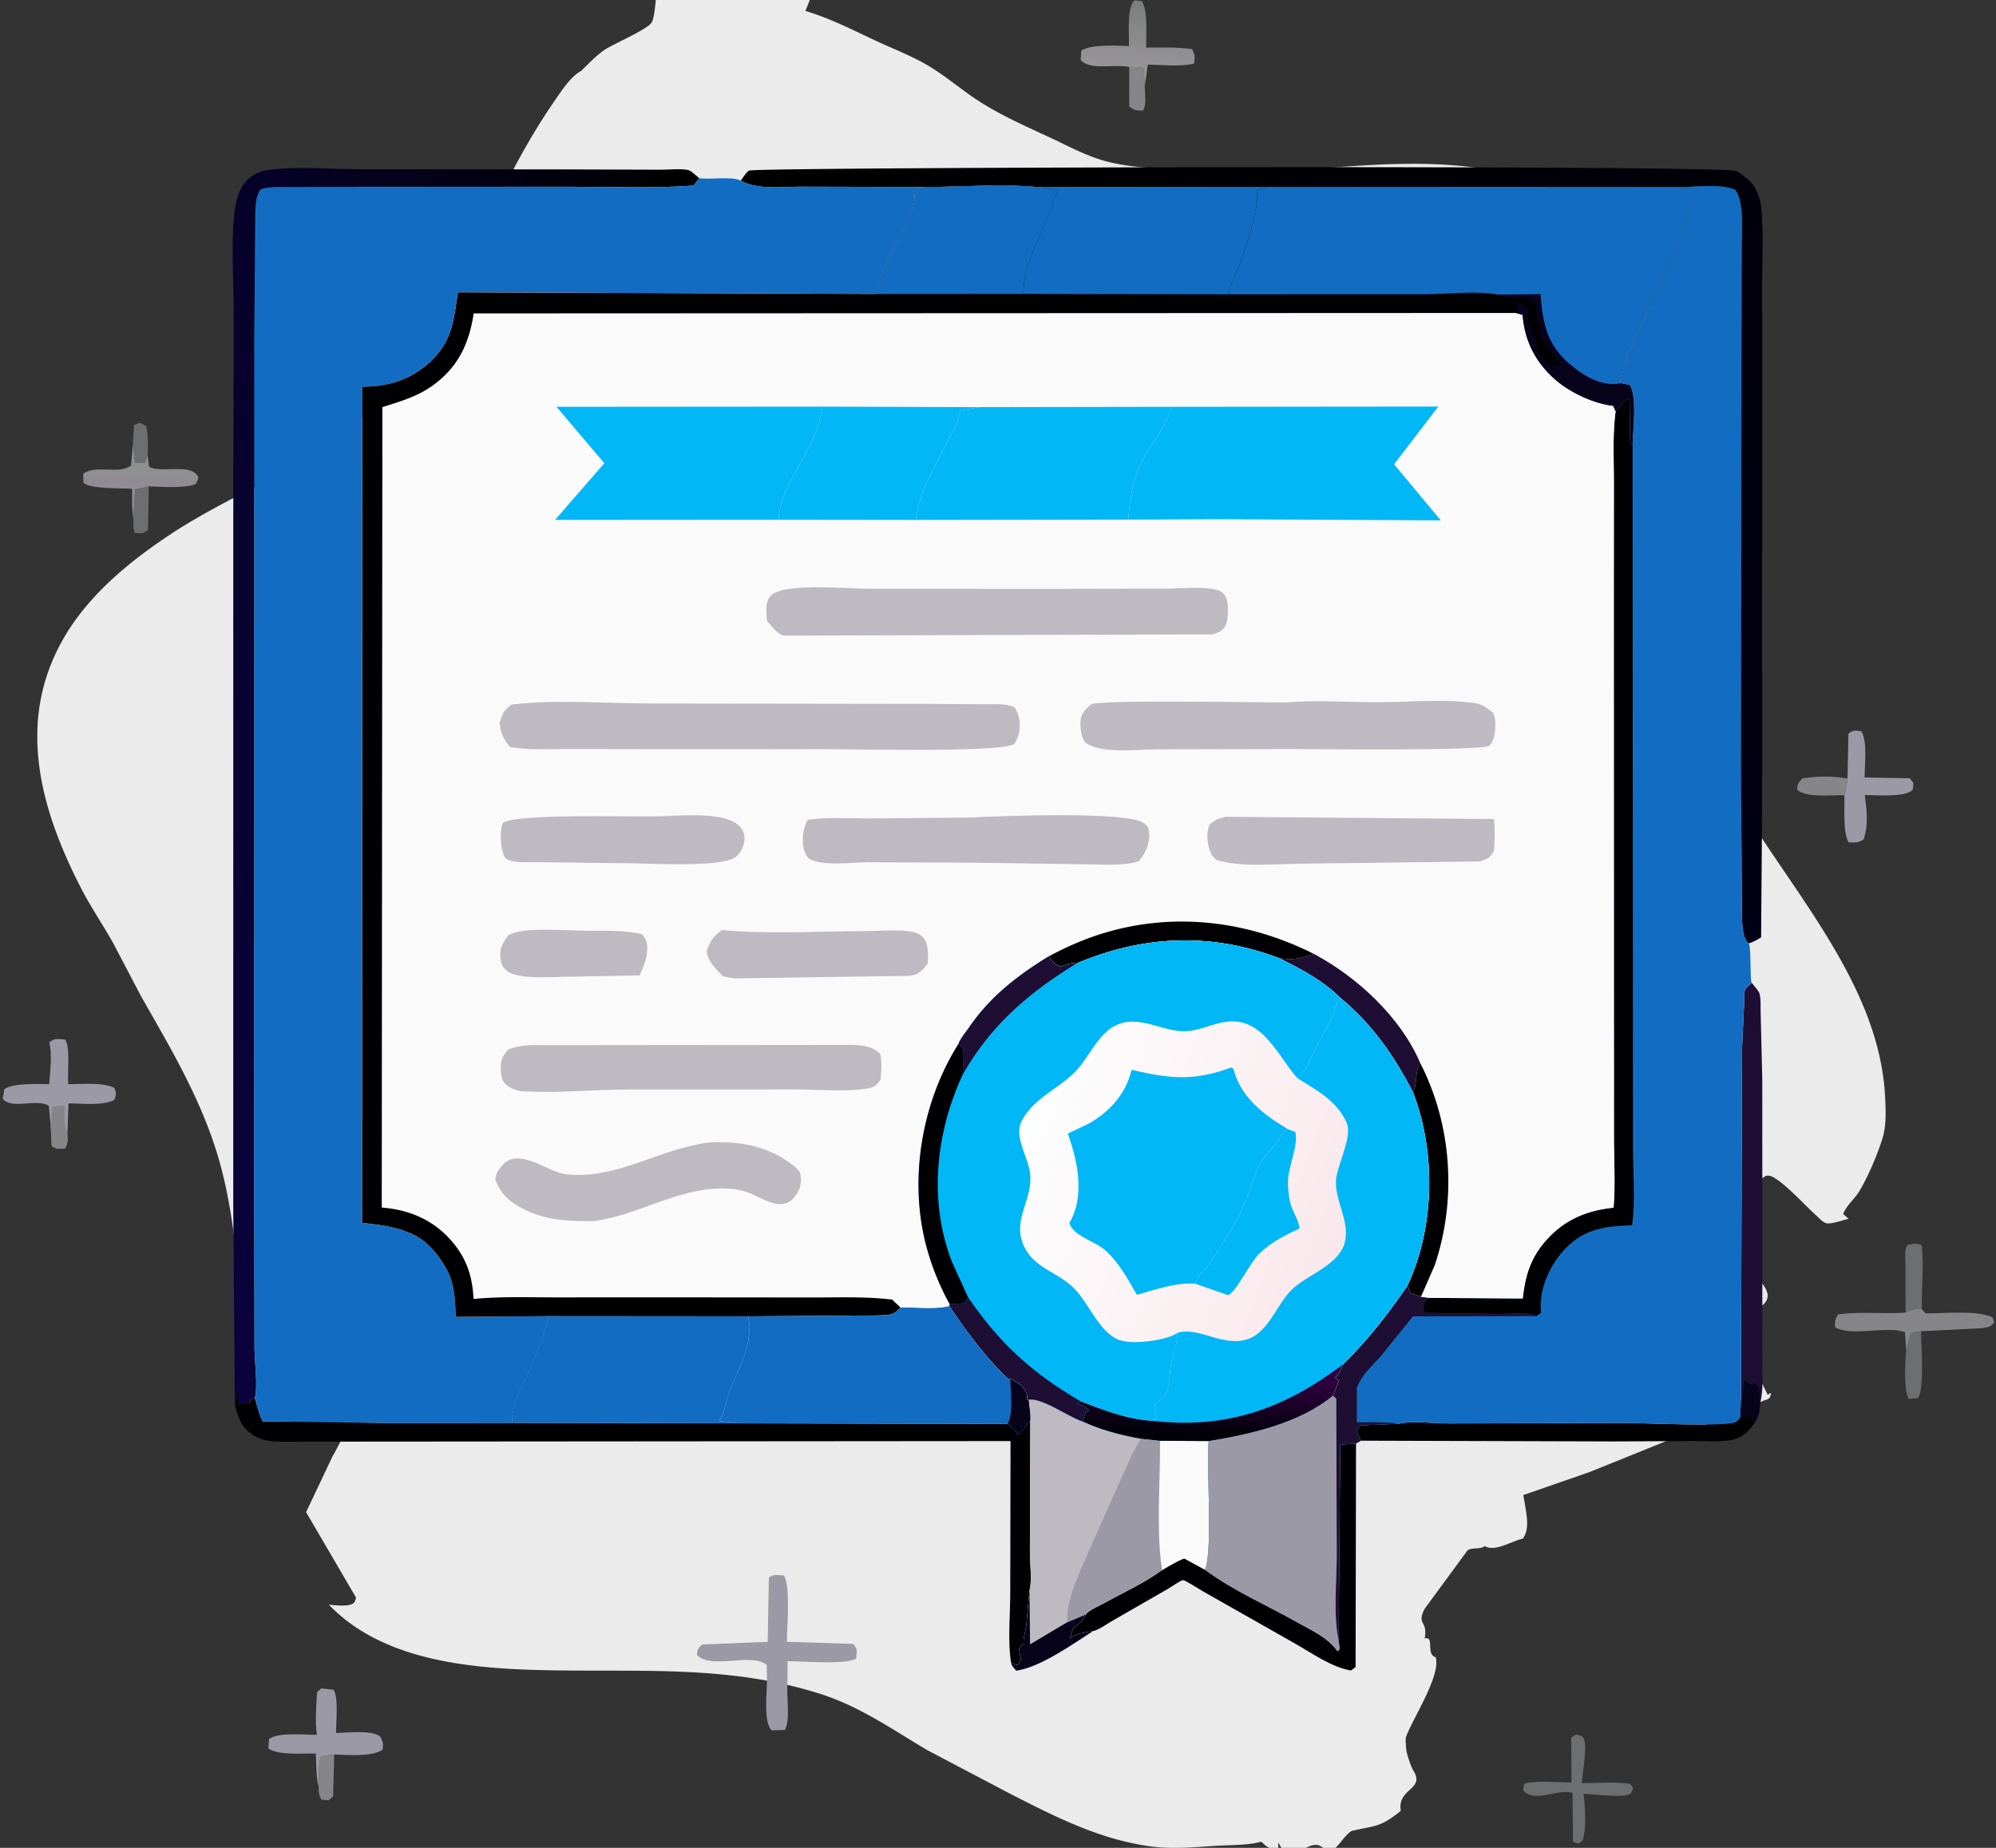 <svg xmlns="http://www.w3.org/2000/svg" width="162" height="150" fill="none"><rect width="100%" height="100%" fill="#333333" stroke="none"/><g clip-path="url(#a)"><path fill="#ECEBEC" d="M20.318 116.346c-.314-1.343-.172-2.644-.306-4.005-.595-6.031-.564-12.361-2.245-18.212-1.37-4.763-3.865-8.955-6.294-13.213L9.182 76.55c-.843-1.504-1.82-2.93-2.61-4.465-3.419-6.645-5.326-13.831-1.204-20.617 2.029-3.34 5.255-5.971 8.454-8.086 3.313-2.19 6.935-3.788 10.342-5.787 2.467-1.448 4.658-3.147 6.844-4.99.653-.551 1.818-1.392 2.23-2.137.163-.297.2-1.016.251-1.37 1.062.148 2.087.339 3.15.116.145-.216.255-.279.204-.547-.199-1.039-.971-1.926-1.407-2.875 2.01-2 3.186-5.65 4.362-8.226 1.484-3.25 3.222-6.5 5.251-9.436.538-.78 1.276-1.93 2.116-2.368.598-.586 1.208-1.238 1.897-1.712.66-.454 3.586-1.699 3.851-2.257.521-1.096.31-6.693 1.364-6.626 1.11.07 3.53 2.733 4.373 3.52.157.147.644.709.818.766.121.04.735-.123.887-.15 1.268-.225 4.403-1.562 5.504-1.11.28.576.126 1.07-.078 1.668L65.374.886c2.078.636 3.839 1.549 5.807 2.466 1.392.65 2.862 1.205 4.182 1.995 1.412.845 2.665 1.936 4.042 2.833 1.849 1.203 3.904 2.093 5.893 3.022 1.51.706 2.95 1.502 4.573 1.918 1.97.506 4.105.548 6.123.7 1.316.1 2.686.343 4.005.31 9.047-.234 19.698-2.698 27.899 2.165 1.808 1.072 3.254 2.234 4.253 4.144 1 1.91 1.732 4.155 2.148 6.276.786 3.99.86 8.215 1.107 12.271.248 4.093.89 8.631.09 12.664.921.508 1.806.998 2.627 1.665-.519.442-1.032.924-1.607 1.289.475.99.699 2.077 1.085 3.11a46.418 46.418 0 0 0 2.935 6.348c4.384 7.793 11.976 15.548 12.461 24.944.063 1.216.123 2.421-.268 3.59-.444 1.322-1.116 2.934-1.835 4.119-.394.65-1.026 1.115-1.299 1.839l.443.375-.011.01c-.436.1-1.383.442-1.786.36-.296-.062-.663-.487-.895-.693-.76-.67-2.895-3.02-3.744-3.164-.298-.05-.377.075-.613.24-.789 1.524-.547 4.182-.592 5.889-1.924 1.333 2.467 2.976.592 4.429l-1.489 2c-.735.613 1.712 2.472.897 3l1.205 2.5c-1.147.706.626-1.202 0 0-4.602 2-14.41 5.915-14.602 6l-5.365 1.861.165.94c.136.881.321 1.868-.206 2.605-.874.166-2.264 1.112-3.094.594-.379.344-1.286.022-1.5.5l-3.37 4.59c-.683 1.347.274.929 0 2.41.844-.208.047 1.281.897 1.533.423 1.483-1.826 4.901-2.393 6.409-.096.255-.009.808 0 1.058.012.312.384 1.427.576 1.729.996 1.564-1.334 1.424-1.018 3.271-1.646 1.307-1.915 1.169-3.903 1.604-.344.075-.904.859-1.143 1.132-1.279 1.464-.935-.655-2.646.264h-2c-.733-1.307.5 1-1.279-.184l-.358-.315c-1.119.307-2.518.259-3.684.334-1.776.113-3.547.287-5.32.044-4.142-.567-7.759-2.424-11.436-4.304l-6.645-3.498c-2.907-1.713-5.45-3.537-8.71-4.578-7.112-2.271-14.084-1.8-21.39-1.905-6.219-.09-13.878-.526-18.484-5.331.508.038 1.44.164 1.895-.062.237-.118.229-.268.31-.51l-4.056-6.941 2.064-4.361c.336-.669.881-1.501 1.04-2.23.104-.472-.038-.638-.296-1.008-.626-.317-1.208-.132-1.863-.01-1.836.34-3.62.958-5.47 1.205Z"/><path fill="#6C6E70" d="m10.785 36.095.101-1.607.474-.167.509.265c.175.79.143 1.54.114 2.34l-.228.663-.79-.025-.18-1.47Z"/><path fill="#86868A" d="M91.656 5.443c.41-.008.772-.009 1.175.095l.068 1.405c.02.57.19 1.57-.144 2.04-.54-.016-.663.001-1.109-.337l.01-3.203ZM25.858 145.047c.093-.818-.084-1.698.195-2.485l1.075-.144-.09 3.405-.367.316-.588-.048c-.2-.372-.232-.628-.225-1.044Z"/><path fill="#6C6E70" d="m10.829 42.062.132-2.328 1.115-.256-.063 3.56c-.428.318-.569.253-1.084.222-.115-.42-.119-.77-.1-1.198Z"/><path fill="#86868A" d="M149.694 64.553c-1.076-.023-3.053.224-3.835-.444.031-.514.081-.533.435-.921 1.299-.211 2.356-.193 3.655.007-.059.458-.095.921-.255 1.358Z"/><path fill="#6C6E70" d="M154.719 109.687c.17-.507.148-1.042.415-1.518l.789-.107c-.002 1.024.276 4.751-.245 5.419l-.739.088c-.438-.552-.31-3.025-.237-3.817l.017-.065Zm-.058-3.135-.006-3.724c-.007-.559-.101-1.249.134-1.761.495-.095.706-.186 1.185.011.183 1.604-.029 3.536.008 5.187-.585 0-.79.001-1.321.287Z"/><path fill="url(#b)" d="M10.829 42.062c-.155-.76-.097-1.605-.107-2.382-.876-.066-3.34.036-3.947-.483l-.024-.726c.987-.797 2.881.08 3.881-.68l.153-1.696.18 1.469.79.025.228-.662.11.953c1.047.596 3.491-.371 4.014.883-.057.143-.138.485-.275.543-.835.355-2.818.204-3.756.172l-1.115.256-.132 2.328Z"/><path fill="#6C6E70" d="m127.628 145.536-.153-.038c-1.15-.256-2.91.88-3.856-.161l.092-.545c1.11-.296 2.67-.1 3.834-.091l-.019-3.66.395-.239c.237.071.504.078.617.305.308.624-.1 2.86-.16 3.641 1.273-.007 2.686-.132 3.939.06l.219.335c-.072.227-.061.394-.289.505-.648.317-2.93-.027-3.73-.032.149.996.211 2.436.029 3.42-.071.38-.109.4-.428.621l-.451-.143-.039-3.978Z"/><path fill="#86868A" d="M154.661 106.552c.531-.286.736-.287 1.321-.287l.289.348c1.492.019 4.141-.289 5.456.326l.124.412c-.326.421-.579.402-1.104.47l-4.824.241-.789.107c-.267.476-.245 1.011-.415 1.518l-.108-1.559c-1.628-.524-4.224.403-5.674-.388-.013-.49-.004-.605.222-1.037 1.783-.268 3.692-.02 5.502-.151Z"/><path fill="#9C99A6" d="m149.949 63.195.074-3.642c.404-.328.541-.24 1.042-.194.524.805.266 2.749.271 3.755l3.651.064.306.358c-.013.158.007.541-.113.634-.747.576-2.9.363-3.832.362.161 1.274.306 2.356-.084 3.601-.481.3-.666.26-1.216.248-.5-.772-.308-2.865-.354-3.827.16-.438.196-.9.255-1.359Z"/><path fill="url(#c)" d="M91.656 5.443c-1.069-.28-3.223.323-3.945-.585l.053-.754c.792-.525 2.86-.409 3.862-.366.03-.982-.19-3.026.437-3.717l.61.076c.51.724.336 2.83.348 3.765 1.243-.002 2.5-.048 3.733.121.25.502.224.646.161 1.18-1.118.275-2.594.097-3.756.085l-.24 1.693-.02.002-.068-1.405c-.403-.104-.764-.103-1.175-.095Z"/><path fill="#9C99A6" d="M25.722 140.824c-.173-1.113-.038-2.328.007-3.453l.35-.314.987.111c.437.656.188 2.628.216 3.507.888-.015 2.925-.262 3.586.29.212.459.274.558.176 1.074-.848.581-2.91.427-3.916.379l-1.075.144c-.279.788-.102 1.667-.195 2.485-.211-.828-.184-1.844-.222-2.702-1.112-.034-2.965.169-3.858-.408l.053-.758c.756-.599 2.863-.342 3.89-.355ZM4.113 91.394l-.15-1.627c-.979-.63-3.069.336-3.743-.583l.138-.777c.75-.508 2.675-.406 3.638-.401.07-1.1.257-2.306.002-3.388.471-.385.688-.266 1.285-.233.446.646.176 2.704.252 3.621 1.08.011 2.798-.171 3.75.304.162.47.162.5-.002.971-.913.497-2.668.288-3.723.285l-.09 2.456c.026.506.055.721-.175 1.19-.503.04-.67.117-1.093-.183l-.09-1.635Z"/><path fill="#86868A" d="m4.113 91.394.133-1.552c.335-.052.661-.124 1-.061.018.692-.07 1.606.224 2.24.026.507.055.722-.175 1.191-.503.04-.669.117-1.093-.183l-.09-1.635Z"/><path fill="#9C99A6" d="m62.251 136.398-.024-1.262c-1.364-1.006-4.392.413-5.665-.777.063-.506.056-.525.434-.869l5.312-.216.095-5.23c.438-.278.7-.185 1.212-.158.564.788.255 4.271.256 5.388l5.374.172c.398.442.28.619.25 1.193-.89.52-4.388.207-5.57.209l-.013 1.727c-.103 1.081.258 2.9-.199 3.851l-1.086.032c-.682-.677-.374-3.032-.376-4.06Z"/><path fill="#010003" d="m141.244 115.082.704-.275c.274.196.358.378.492.68-.55.74-1.054 1.27-2.011 1.423-.953.153-2.068.059-3.038.064l-6.29.036-20.641-.061-.331-.757.249-.486 3.123-.126c1.123-.265 2.981-.023 4.169-.029l14.265-.045c1.498.012 8.143.324 8.926-.067.116-.059.281-.263.383-.357Z"/><path fill="#1F0E33" d="M142.173 79.778c.161.22.547.619.626.857.139.42.078 1.237.102 1.695l.129 5.301.006 15.431-.008 6.772c-.004 1.167.108 2.489-.079 3.633l-.092.468c-.049.598-.103 1.028-.417 1.552-.134-.302-.218-.484-.492-.68l-.704.275.053-1.299.091-28.672.179-3.831c.013-.201-.015-.8.068-.937.108-.178.388-.407.538-.565Z"/><path fill="#06031B" d="M141.297 113.783c.155-.601.266-1.148.281-1.769l.474.389.389-.158c.471.404.367 1.087.416 1.69-.049.598-.103 1.028-.417 1.552-.134-.302-.218-.484-.492-.679l-.704.274.053-1.299Z"/><path fill="#010003" d="m108.642 133.177.131-15.91 1.286-.097-.036 18.16-.377.272c-1.577-.26-3.192-1.427-4.571-2.205l-7.466-4.235c-.262-.148-1.432-.904-1.596-.894-.18.012-.963.559-1.174.681l-4.479 2.575c-.433.241-1.186.792-1.656.884-.595.102-1.252.159-1.759.508l-.117.084.277-.863c.45-.275.694-.504.959-.962l.074-.129c.218-.337 1.103-.707 1.485-.919 1.569-.874 3.244-1.622 4.693-2.681.584-.34 1.164-.701 1.797-.947l1.679.914c2.203 1.667 5.111 2.927 7.536 4.303 1.234.699 2.375 1.163 3.232 2.324l.175-.183-.093-.68Zm-89.581-19.165.195-1.026.11.037-.005.934c.28-.081.497-.068.787-.045l.114.01.092-.344.33-.084c.188.619.34 1.303.63 1.882l10.052.133 10.203-.01 18.395.041 21.807.052.11.074c.335.23.519.394.7.77.463-.233.656-.732 1.04-1.089l-.033 10.68c-.006.829.192 2.313-.032 3.078l-.262 2.873c-.054.505-.246.875-.22 1.411l-.377.484.18.876-.296.409-.516-.151c-.287-1.763-.072-3.865-.072-5.66l.023-12.366-59.185.047c-.775-.012-1.52-.068-2.198-.477-1.015-.612-1.307-1.45-1.572-2.539Z"/><path fill="#126DC2" d="m44.54 106.839 16.203.013c.373 2.469-.766 4.03-1.574 6.226-.254.689-.384 1.682-.79 2.274l1.585.188-18.395-.041c-.132-1.332.83-3.026 1.363-4.255.63-1.452 1.21-2.874 1.609-4.405Z"/><path fill="#126DC2" d="M73.086 106.135c1.228-.039 2.81.176 3.97-.124 1.45 2.141 2.847 4.04 4.71 5.873l.229.038c.559.244 1.098.557 1.317 1.161a1.3 1.3 0 0 1 .071.517l.11.037c.056.542.181 1.17.128 1.71-.384.357-.577.856-1.04 1.089-.181-.376-.365-.54-.7-.77l-.11-.074-21.807-.052-1.585-.188c.406-.592.536-1.585.79-2.274.808-2.196 1.947-3.757 1.574-6.226l10.474-.074c.916-.055 1.25.046 1.869-.643Z"/><path fill="#06031B" d="M81.995 111.922c.559.244 1.098.557 1.317 1.161a1.3 1.3 0 0 1 .071.517l.11.037c.056.543.181 1.171.128 1.71-.384.357-.577.856-1.04 1.089-.181-.376-.365-.54-.7-.77l-.11-.074c.497-.802.239-2.707.224-3.67Z"/><path fill="#BDBAC2" d="M83.492 113.637c1.007-.232 3.236 1.389 4.367 1.75 1.537.704 3.059 1.096 4.72 1.4l1.568.167 3.956.023c-.193 2.04.347 9.203-.311 10.436l-1.679-.914c-.633.246-1.213.607-1.797.947-1.449 1.059-3.124 1.807-4.693 2.681-.382.212-1.267.582-1.486.919l-.073.129c-.265.458-.508.687-.96.962l-.276.863.117-.084c.507-.349 1.164-.406 1.76-.508-1.661 1.062-4.27 2.933-6.223 3.208-.158-.185-.36-.37-.417-.609l.516.151.296-.409-.18-.876.377-.484c-.026-.536.166-.906.22-1.411l.262-2.873c.224-.765.026-2.249.032-3.078l.033-10.68c.053-.539-.072-1.167-.129-1.71Z"/><path fill="#06031B" d="m82.065 135.007.516.151.296-.409-.18-.876.377-.484c-.026-.536.166-.906.22-1.411l.262-2.873.046 4.377 3.024-1.801 1.511-.635-.073.129c-.265.458-.508.687-.96.962l-.276.863.117-.085c.507-.348 1.164-.405 1.76-.507-1.661 1.062-4.27 2.933-6.223 3.207-.158-.184-.36-.369-.417-.608Z"/><path fill="#9C99A6" d="m92.58 116.787 1.567.167 3.956.024c-.193 2.039.347 9.202-.311 10.435l-1.679-.914c-.633.246-1.213.607-1.797.947-1.449 1.059-3.124 1.807-4.693 2.681-.382.212-1.267.582-1.486.919l-1.511.635c-.077-1.483.508-2.833 1.055-4.196l2.758-6.241c.708-1.494 1.301-3.028 2.14-4.457Z"/><path fill="#FAFAFA" d="m94.147 116.954 3.956.023c-.193 2.04.347 9.203-.311 10.436l-1.679-.914c-.633.246-1.213.607-1.797.947-.502-3.314-.13-7.117-.169-10.492Z"/><path fill="url(#d)" d="m18.933 42.825.033-17.477c.002-2.604-.225-5.425.056-8.006.095-.875.27-1.753.82-2.47.486-.632 1.198-.987 1.989-1.085 2.405-.297 5.158-.05 7.6-.047l15.88.011 8.288.026c.588.01 1.78-.125 2.31.046.221.07.635.484.839.639l-.442.596c-3.223.242-6.56.1-9.795.102l-17.156-.001-5.528.026c-.834.014-1.881-.078-2.672.186-.375.508-.4 1.194-.43 1.8l-.085 10.381.008 17.15-.011 51.71.02 13.041c.005 1.12.285 3.006.028 4.041l-.331.084-.092.344-.114-.01c-.29-.023-.507-.036-.787.045l.004-.934-.109-.037-.195 1.026-.13-15.972.002-55.215Z"/><path fill="url(#e)" d="M60.121 14.657c.136-.174.531-.794.717-.818 2.145-.278 78.764-.444 80.04.035.276.103.67.44.916.627.359.272.541.566.746.953.315.593.402 1.23.45 1.892.138 1.893.028 3.874.03 5.776l.003 10.906-.004 31.246-.084 10.814a4.38 4.38 0 0 1-.981.49c-.114-.082-.11-.069-.21-.2-.437-.577-.349-2.294-.376-3.034l-.068-11.206.037-32.067.027-9.963c-.003-1.252.228-3.706-.539-4.712-1.193-.503-3.292-.216-4.61-.198l-33.219-.02-18.543.03c-3.006-.314-6.356-.026-9.399-.032l-9.914-.025c-1.518-.006-3.723.281-5.019-.494Z"/><path fill="#126DC2" d="M136.215 15.198c1.318-.018 3.417-.305 4.61.198.767 1.006.536 3.46.539 4.712l-.027 9.963-.037 32.067.068 11.207c.027.739-.061 2.456.376 3.032.1.132.096.12.21.2.188.592.072 3.064.219 3.201-.15.158-.43.386-.538.565-.083.137-.055.736-.068.937l-.179 3.831-.091 28.672-.053 1.299c-.102.094-.267.298-.383.357-.783.391-7.428.079-8.926.067l-14.265.045c-1.188.006-3.046-.236-4.169.029l-3.123.126-.249.486.331.757-.401.221-1.286.097-.131 15.91.093.68-.175.183c-.857-1.161-1.998-1.625-3.232-2.324-2.425-1.376-5.333-2.636-7.536-4.303.658-1.233.118-8.396.31-10.436 3.347-.544 7.41-1.461 10.064-3.675l.48-1.174-.284-.306c.306-.254.473-.716.648-1.065l-.005-.017c2.038-1.997 3.625-4.056 5.237-6.4l.245.63.843.293.671.093 7.589.05c.182-1.684.575-3.129 1.683-4.471 1.504-1.82 3.352-2.662 5.688-2.9.155-1.821.035-3.74.033-5.571l-.005-10.485-.006-33.348.005-9.494c.003-1.9-.114-3.877.143-5.762.294-.373.592-.699.938-1.026l.2.1.051 3.532.183.105c.007-1.2.363-3.881-.236-4.822l-.777-.162c.04-1.459.962-3.02 1.536-4.358 1.552-3.608 3.739-7.547 4.64-11.336l-1.451-.21Z"/><path fill="#1F0E33" d="m109.01 110.757-.005-.017c2.038-1.997 3.625-4.056 5.237-6.4l.245.63.843.293.671.093c-.448.36-.43.36-.504.926l.175.293 6.192.083c.732-.002 2.226-.186 2.829.173l-10.016.026-2.571 3.188c-.703.803-1.481 1.443-1.9 2.426l-.081.156-.001 2.824c1.082.026 2.319-.056 3.377.129l-3.123.126-.249.486.331.757-.401.221-1.286.097-.131 15.91c-.439-2.096-.154-4.719-.149-6.881l-.045-12.779-.282-.215.48-1.174-.284-.307c.306-.253.473-.715.648-1.064Z"/><path fill="#010003" d="M131.131 33.375c.294-.373.592-.699.938-1.026l.2.1.051 3.532.183.105.025 44.335.007 12.766c0 2.006.209 4.3-.07 6.274-2.123.061-3.85.27-5.397 1.871-1.213 1.256-2.089 3.115-2.019 4.858l.022.378-.378.263c-.603-.359-2.097-.175-2.829-.172l-6.192-.084-.175-.293c.074-.566.056-.566.504-.926l7.589.05c.182-1.684.575-3.129 1.683-4.471 1.504-1.82 3.352-2.662 5.688-2.9.155-1.821.035-3.74.033-5.571l-.005-10.485-.006-33.348.005-9.494c.003-1.9-.114-3.877.143-5.762Z"/><path fill="#9C99A6" d="m108.166 113.302.282.215.045 12.779c-.005 2.162-.29 4.785.149 6.881l.093.68-.175.183c-.857-1.161-1.998-1.625-3.232-2.324-2.425-1.376-5.333-2.636-7.536-4.303.658-1.233.118-8.396.31-10.435 3.347-.545 7.41-1.462 10.064-3.676Z"/><path fill="#126DC2" d="M56.748 14.462c.95.147 2.592-.18 3.373.196 1.296.775 3.501.487 5.02.493l9.913.025-.875.328.032.133c.213.938-.406 1.938-.808 2.773-.806 1.67-1.94 3.651-2.32 5.456l-33.919-.134c-.388 2.672-.56 4.447-2.895 6.17-1.546 1.142-2.97 1.45-4.861 1.503l-.021 67.862c1.324.149 2.567.282 3.803.795l.147.06c1.32.55 2.28 1.769 2.946 2.979l.04.077c.586 1.166.618 2.437.657 3.717l7.56-.056c-.398 1.531-.977 2.953-1.608 4.405-.534 1.229-1.495 2.923-1.363 4.255l-10.203.01-10.052-.133c-.29-.579-.442-1.263-.63-1.882.258-1.035-.022-2.921-.026-4.041l-.021-13.04.01-51.71-.007-17.15.084-10.382c.032-.605.056-1.292.43-1.8.792-.264 1.839-.172 2.673-.186l5.528-.026H46.51c3.235 0 6.572.141 9.795-.1l.442-.597Z"/><path fill="#126DC2" d="M31.366 115.509c.185-.89.159-1.808.384-2.693.583-2.297 1.993-3.939 2.952-6.018.29-.63.351-1.326.56-1.978.184-.569.694-1.208 1.02-1.719l.04.077c.587 1.166.619 2.437.658 3.717l7.56-.056c-.398 1.531-.977 2.953-1.608 4.405-.534 1.229-1.495 2.923-1.363 4.255l-10.203.01Z"/><path fill="#FAFAFA" d="M75.054 15.176c3.043.006 6.393-.281 9.399.032l18.543-.029 33.219.019 1.451.21c-.901 3.789-3.088 7.728-4.64 11.336-.574 1.337-1.496 2.9-1.536 4.358l.777.162c.599.94.243 3.622.236 4.822l-.183-.105-.051-3.533-.2-.099a9.298 9.298 0 0 0-.938 1.026c-.257 1.885-.14 3.861-.143 5.762l-.005 9.494.006 33.348.005 10.485c.002 1.83.122 3.75-.033 5.572-2.336.237-4.184 1.079-5.688 2.899-1.108 1.342-1.501 2.787-1.683 4.471l-7.589-.05-.671-.093-.843-.293-.245-.63c-1.612 2.344-3.199 4.403-5.237 6.4l.005.017c-.175.349-.342.811-.648 1.065l.284.306-.48 1.174c-2.654 2.214-6.717 3.131-10.064 3.675l-3.955-.023-1.568-.167c-1.661-.304-3.183-.696-4.72-1.4-1.131-.361-3.36-1.982-4.367-1.75l-.109-.037a1.321 1.321 0 0 0-.07-.517c-.22-.604-.76-.917-1.318-1.161l-.23-.038c-1.862-1.833-3.259-3.732-4.71-5.873-1.16.3-2.74.085-3.97.125-.618.688-.952.587-1.868.642l-10.474.074-16.202-.013-7.56.056c-.04-1.28-.072-2.551-.659-3.717l-.04-.077c-.664-1.21-1.624-2.429-2.945-2.979l-.147-.06c-1.236-.513-2.48-.646-3.803-.795l.02-67.862c1.891-.053 3.316-.36 4.862-1.503 2.334-1.724 2.507-3.498 2.895-6.17l33.92.134c.379-1.805 1.513-3.787 2.319-5.456.402-.835 1.021-1.835.808-2.773l-.032-.133.875-.328Z"/><path fill="#1F0E33" d="M106.63 77.43c3.547 1.888 7.057 5.154 8.643 8.869-.471.705-.196 1.573-.588 2.383-1.522-2.961-3.321-5.557-5.929-7.703-1.427-1.418-3.245-2.363-5.044-3.242 1.141.235 1.848.09 2.918-.307Z"/><path fill="#010003" d="M115.273 86.299c2.569 5.011 2.97 11.062 1.179 16.391l-1.122 2.573-.843-.293-.245-.63.03-.066c2.174-4.723 2.274-10.763.413-15.592.392-.81.117-1.678.588-2.383ZM85.121 77.63c1.35-.719 2.73-1.341 4.193-1.804 5.842-1.845 11.908-1.112 17.316 1.604-1.07.397-1.777.542-2.918.307-5.518-2.055-10.948-1.81-16.357.481-.421-.068-.705.037-1.089.185l-.147.057c-.57-.137-.646-.38-.998-.83Z"/><path fill="#BDBAC2" d="M47.502 75.55c1.51.02 3.144-.074 4.615.287.435.523.455.904.384 1.592-.06.573-.363 1.215-.585 1.748l-5.437.103c-1.268-.015-4.307.29-5.279-.431-.477-.355-.534-.651-.597-1.224-.07-.623.269-1.217.652-1.692 1.104-.74 4.843-.37 6.247-.384Zm11.108-.053c3.786.354 7.798.09 11.61.084 1.209-.002 2.646-.152 3.823.059.333.06.696.236.915.496.436.52.368 1.446.345 2.07-.461.578-.691.905-1.489 1.006l-14.224.21-.914-.177c-.588-.61-1.284-1.22-1.312-2.108.3-.756.544-1.179 1.246-1.64Zm-5.523-9.223c1.695-.004 5.704-.502 6.95.805.3.315.41.67.388 1.097-.024.487-.32 1.077-.7 1.379-1.191.947-7.647.482-9.474.512l-6.635-.08c-.706-.016-1.785.082-2.406-.21-.278-.131-.306-.297-.395-.573-.196-.602-.277-1.863.017-2.427 1.288-.737 10.096-.468 12.255-.503Zm46.403.03 21.774.18c.07.884.059 1.709-.005 2.59-.385.619-.484.623-1.181.855l-14.346.18c-2.138.009-4.939.317-6.984-.29-.182-.152-.369-.32-.463-.541-.308-.727-.41-1.607-.115-2.341.423-.398.766-.497 1.32-.633ZM57.566 92.747c2.264-.122 4.45.206 6.345 1.52.31.216.982.658 1.04.994.125.74.05 1.229-.425 1.853-1.089 1.427-2.708.051-3.914-.346-.744-.245-1.398-.306-2.176-.294-3.538.055-6.667 2.16-10.19 2.646-1.916.028-3.76-.027-5.527-.862-1.196-.564-2.06-1.242-2.515-2.505.001-.434.257-.784.52-1.113 1.151-1.437 3.265.09 4.579.533.54.181 1.137.201 1.704.2 3.638-.01 6.893-2.201 10.559-2.626Zm21.307-26.384c1.993-.12 12.75-.539 13.98.46.275.222.371.352.408.696.096.916-.248 1.692-.835 2.39-1.314.42-2.974.25-4.356.25l-8.997-.13-8.693-.035c-1.291.005-3.507.339-4.653-.255-.208-.107-.405-.517-.468-.74-.218-.775-.096-1.743.293-2.451 1.617-.239 3.224-.112 4.852-.109l8.469-.076Z"/><path fill="#02B7F5" d="m66.773 33.007 12.7.044-1.56.272-.01.13c-.09.911-.705 1.822-1.12 2.626-.992 1.92-2.182 3.964-2.46 6.126l-11.133-.014c.152-2.625 1.974-4.519 2.933-6.857.297-.723.441-1.572.65-2.328Z"/><path fill="#BDBAC2" d="m44.516 84.842 24.783-.024c.845.071 1.527.12 2.147.74.144.71.09 1.354.025 2.071-.364.505-.489.632-1.137.739-1.743.288-3.907.064-5.688.068l-13.614.005c-2.79-.007-5.617.3-8.4.157-.523-.027-1.003-.13-1.428-.45-.407-.307-.491-.577-.542-1.065-.087-.83.034-1.254.556-1.861 1.011-.48 2.2-.373 3.298-.38Zm59.922-27.816c2.393-.216 5.013-.018 7.427-.023 2.522-.006 5.487-.298 7.956.097.502.081.949.444 1.345.743.132.265.189.498.196.791.013.615-.025 1.443-.497 1.903-.437.424-14.111.27-15.861.266l-11.12.023c-1.596 0-4.524.4-5.816-.561-.305-.49-.374-.936-.379-1.506-.005-.583.16-.905.572-1.31.077-.076.205-.216.291-.27.655-.4 13.988-.15 15.886-.153Zm-40.93-9.131c2.235-.43 5.15-.101 7.446-.097l15.643.001 8.095-.016c1.222-.004 2.749-.189 3.936.074.394.087.668.22.855.602.264.538.224 1.718.006 2.274-.203.516-.582.576-1.057.763l-34.802.1c-.46-.03-1.067-.841-1.373-1.175-.048-.563-.144-1.173.073-1.712.228-.566.652-.611 1.178-.814Zm-9.385 12.918-8.057-.012c-1.54-.004-3.164.11-4.677-.166-.545-.646-.733-1.128-.848-1.956.281-.779.308-1.015.993-1.489 3.737-.437 7.777-.075 11.55-.082l22.394.03 4.642.032c.726.005 1.554-.084 2.215.246.396.539.498 1.316.397 1.962-.058.376-.213.686-.407 1.01-1.138.784-14.555.358-17.137.427l-11.066-.002Z"/><path fill="#02B7F5" d="m79.472 33.05 15.607-.026c-.262 1.132-.878 1.938-1.486 2.914-1.398 1.947-1.882 3.885-2.015 6.241l-17.255.026c.278-2.162 1.469-4.205 2.46-6.126.415-.804 1.03-1.715 1.12-2.626l.01-.13 1.56-.272ZM63.19 42.191l-18.141.013 4-4.605-3.882-4.575 21.606-.017c-.209.756-.353 1.604-.65 2.327-.96 2.338-2.781 4.232-2.933 6.857Z"/><path fill="#02B7F5" d="m95.079 33.024 21.657-.022-3.589 4.685 3.788 4.554-17.93-.094-7.427.032c.133-2.356.617-4.294 2.015-6.241.608-.976 1.224-1.782 1.486-2.914Z"/><path fill="#010003" d="M75.054 15.176c3.043.006 6.393-.281 9.399.032l18.543-.029 33.219.019 1.451.21c-.901 3.789-3.088 7.728-4.64 11.336-.574 1.337-1.496 2.9-1.536 4.358l.777.162c.599.94.243 3.622.236 4.822l-.183-.105-.051-3.533-.2-.099a9.298 9.298 0 0 0-.938 1.026l-.2-.436c-1.555-.173-3.43-1.047-4.615-2.056-1.644-1.4-2.58-3.192-2.731-5.324l-.537-.155-84.602.037c-.373 2.438-1.247 4.348-3.319 5.848-1.261.914-2.64 1.29-4.092 1.764l-.05 64.969c2.241.181 4.166.994 5.65 2.697 1.242 1.426 1.705 2.874 1.799 4.726 2.203-.216 4.446-.128 6.659-.13l10.76-.002 10.05.009c2.157.004 4.36-.086 6.503.173l.68.641c-.62.688-.953.587-1.87.642l-10.473.074-16.202-.013-7.56.056c-.04-1.28-.072-2.551-.659-3.717l-.04-.077c-.664-1.21-1.624-2.429-2.945-2.979l-.147-.06c-1.236-.513-2.48-.646-3.803-.795l.02-67.862c1.891-.053 3.316-.36 4.862-1.503 2.334-1.724 2.507-3.498 2.895-6.17l33.92.134c.379-1.805 1.513-3.787 2.319-5.456.402-.835 1.021-1.835.808-2.773l-.032-.133.875-.328Z"/><path fill="#06031B" d="m121.565 23.912 3.466-.031c.193 2.38.495 4.093 2.447 5.732 1.011.849 2.271 1.632 3.647 1.559a1.67 1.67 0 0 0 .365-.07l.777.162c.599.941.243 3.622.236 4.823l-.183-.106-.051-3.533-.199-.099a9.105 9.105 0 0 0-.938 1.026l-.201-.436c-1.555-.173-3.43-1.047-4.615-2.056-1.644-1.4-2.58-3.192-2.731-5.324l-.537-.155.231-.873c1.169.51.597.844.789 1.7.068.3.38.66.485.98.159.485.111 1.15.437 1.555.359.443.656.91 1.091 1.29l-.134-.425c.286.05.548.054.838.049-.734-.637-.997-1.568-1.723-2.196l-.103-.088.097-.777c-.498-.786-.083-1.5-.777-2.31-.09-.105-.942-.034-1.185-.051a4.637 4.637 0 0 1-1.374-.289l-.155-.057Z"/><path fill="#126DC2" d="M75.054 15.176c3.043.006 6.393-.281 9.399.032l1.506.239-.089.137c-.452.71-.59 1.477-.907 2.243-.741 1.788-1.839 3.75-1.885 5.709a.736.736 0 0 1-.094.323l-11.9.007c.379-1.805 1.513-3.787 2.319-5.456.402-.835 1.021-1.835.808-2.773l-.032-.133.875-.328Z"/><path fill="#126DC2" d="m84.453 15.208 18.543-.029-1.03.268.025.116c.136.668-.064 1.377-.206 2.031-.458 2.115-1.295 4.323-2.191 6.295l-16.61-.03c.053-.115.09-.194.094-.323.046-1.958 1.144-3.92 1.885-5.709.318-.766.455-1.533.907-2.243l.089-.137-1.506-.239Z"/><path fill="#126DC2" d="m102.996 15.179 33.219.019 1.451.21c-.901 3.789-3.088 7.728-4.639 11.336-.575 1.337-1.497 2.9-1.537 4.358a1.646 1.646 0 0 1-.365.07c-1.376.073-2.636-.71-3.647-1.559-1.952-1.64-2.254-3.351-2.447-5.732l-3.466.031c-1.773-.326-4.087-.029-5.94-.028l-16.031.005c.896-1.972 1.733-4.18 2.191-6.295.142-.654.342-1.363.206-2.031l-.025-.116 1.03-.268Z"/><path fill="url(#f)" d="M87.355 78.218c5.41-2.292 10.84-2.537 16.357-.48 1.799.877 3.617 1.823 5.044 3.24 2.608 2.147 4.407 4.743 5.929 7.704 1.861 4.828 1.761 10.869-.413 15.592l-.03.066c-1.612 2.344-3.199 4.403-5.237 6.4l.005.017c-.175.349-.342.811-.648 1.064l.284.307-.48 1.174c-2.654 2.213-6.717 3.131-10.063 3.675l-3.956-.023-1.568-.167c-1.661-.304-3.183-.696-4.72-1.4-1.131-.361-3.36-1.982-4.367-1.75l-.109-.037a1.323 1.323 0 0 0-.07-.517c-.22-.604-.76-.917-1.318-1.161l-.23-.038c-1.862-1.833-3.259-3.732-4.71-5.873l.025-.149a20.698 20.698 0 0 1-2.022-5.204c-1.244-5.302-.159-11.335 2.738-15.924.11-.384.613-.978.846-1.32 1.704-2.5 3.916-4.21 6.48-5.785.35.45.427.694.997.831l.147-.057c.384-.148.668-.253 1.09-.185Z"/><path fill="#02B7F5" d="M97.013 104.207c.156-.654.752-1.077 1.125-1.613 1.105-1.59 2.206-3.307 2.958-5.092.428-1.018.694-2.165 1.223-3.13.433-.79 1.478-1.595 1.716-2.366l.021-.08.466-.266.617.227c.261 1.206-.677 2.916-.605 4.299.033.625.093 1.246.312 1.839.161.44.655 1.269.614 1.707-1.178.53-2.326 1.137-3.259 2.037-.714.69-1.876 3.111-2.518 3.369l-2.67-.931Z"/><path fill="#02B7F5" d="M97.013 104.207c-1.54-.127-3.273.485-4.74.902-.735-1.272-1.423-2.574-2.527-3.582-.868-.791-2.617-1.161-2.954-2.24l.193-.372c1.025-2.092.436-4.818-.318-6.892l1.768-.85c1.665-.977 2.91-2.362 3.383-4.231l.024-.1c3.142.73 5.007.932 8.077-.184l.183.09c.606 2.35 2.437 3.715 4.42 4.912l-.466.265-.021.081c-.238.771-1.283 1.575-1.716 2.366-.529.965-.795 2.112-1.223 3.13-.752 1.785-1.853 3.502-2.958 5.092-.373.536-.969.959-1.125 1.613Z"/><path fill="#02B7F5" d="M108.756 80.979c2.608 2.146 4.407 4.742 5.929 7.703 1.861 4.829 1.761 10.869-.413 15.592l-.03.066c-1.612 2.344-3.199 4.403-5.237 6.4l.005.017c-.175.349-.342.811-.648 1.064l.284.307-.48 1.174c-2.654 2.214-6.717 3.131-10.063 3.675l-3.956-.023-1.568-.167c-1.661-.304-3.183-.696-4.72-1.4l.254-.749.296-.096c-.27-.401-.533-.417-.977-.58l.249-.226c1.885.726 3.757 1.463 5.8 1.595l.445-.215c-.048-.179-.26-.717-.233-.867.085-.477.757-.747.95-1.134.258-.518.278-1.672.377-2.254.165-.97.53-1.614.527-2.661 1.749-.571 3.812 1.269 5.855.455 1.607-.64 2.259-2.821 3.425-3.949 1.23-1.189 3.377-1.824 4.167-3.419.027-.056.048-.107.069-.164.666-1.82-.757-3.565-.627-5.338.091-1.231 1.379-3.568.854-4.669l-.043-.086c-.8-1.71-2.409-2.536-3.951-3.512.74-.63.912-1.246 1.31-2.076l1.36-2.565c.318-.642.384-1.25.79-1.898Z"/><path fill="url(#g)" d="M93.482 115.331c6.12.711 10.759-.998 15.528-4.574-.175.349-.342.811-.648 1.064l.284.307-.48 1.174c-2.654 2.214-6.717 3.131-10.063 3.675l-3.956-.023-1.568-.167c-1.661-.304-3.183-.696-4.72-1.4l.254-.749.296-.096c-.27-.401-.533-.417-.977-.58l.249-.226c1.885.726 3.757 1.463 5.8 1.595Z"/><path fill="#02B7F5" d="M87.355 78.218c5.41-2.292 10.84-2.537 16.357-.48 1.799.877 3.617 1.823 5.044 3.24-.406.65-.472 1.257-.79 1.899l-1.361 2.565c-.397.83-.569 1.446-1.309 2.076-1.432-1.612-2.613-4.448-5.043-4.598-1.462-.089-2.779.798-4.154.796-1.644-.003-3.447-1.16-5.083-.653l-.098.03c-1.702.526-2.513 2.79-3.712 3.968-1.426 1.4-3.32 2.103-4.289 3.95-.62 1.184.46 2.82.665 4.093.336 2.085-1.28 3.665-.63 5.652.704 2.148 2.796 2.402 4.213 3.817 1.203 1.201 1.982 3.449 3.583 4.17.138.062.28.084.426.113l.1.021c.987.209 3.332-.08 4.194-.617l.079-.06c.003 1.047-.362 1.691-.526 2.661-.1.582-.12 1.736-.377 2.254-.194.387-.866.657-.951 1.134-.028.15.185.688.233.867l-.444.214c-2.044-.131-3.916-.868-5.801-1.594l-.25.226c.445.163.707.179.978.58l-.296.096-.254.749c-1.131-.361-3.36-1.982-4.367-1.75l-.109-.037a1.323 1.323 0 0 0-.07-.517c-.22-.604-.76-.917-1.318-1.161l-.23-.038c-1.862-1.833-3.259-3.732-4.71-5.873l.025-.149a20.698 20.698 0 0 1-2.022-5.204c-1.244-5.302-.159-11.335 2.738-15.924.11-.384.613-.978.846-1.32 1.704-2.5 3.916-4.21 6.48-5.785.35.45.427.694.997.831l.147-.057c.384-.148.668-.253 1.09-.185Z"/><path fill="#1F0E33" d="M77.796 84.734c.11-.383.613-.978.846-1.32 1.704-2.5 3.916-4.21 6.48-5.785.35.45.427.694.997.831l.147-.057c.384-.148.668-.253 1.09-.185-3.895 2.39-6.972 5.04-9.23 9.037l.073-1.374c.001-.58.022-.723-.403-1.147Zm.774 20.568c2.575 3.761 5.15 6.11 9.11 8.434l-.248.226c.444.163.706.18.977.58l-.296.096-.254.749c-1.131-.361-3.36-1.981-4.367-1.75l-.109-.037a1.323 1.323 0 0 0-.07-.517c-.22-.604-.76-.917-1.318-1.161l-.23-.038c-1.862-1.833-3.259-3.732-4.71-5.873l.025-.149 1.153-.065.338-.495Z"/><path fill="#010003" d="M77.796 84.734c.425.424.404.567.403 1.147l-.073 1.374c-2.187 4.74-2.772 10.225-.865 15.172l1.31 2.875-.338.495-1.153.065a20.698 20.698 0 0 1-2.022-5.204c-1.244-5.301-.159-11.335 2.738-15.924Z"/></g><defs><linearGradient id="b" x1="11.773" x2="11.733" y1="38.087" y2="39.188" gradientUnits="userSpaceOnUse"><stop stop-color="#8D9190"/><stop offset="1" stop-color="#928A95"/></linearGradient><linearGradient id="c" x1="92.58" x2="92.213" y1=".398" y2="5.13" gradientUnits="userSpaceOnUse"><stop stop-color="#7C7F7D"/><stop offset="1" stop-color="#959396"/></linearGradient><linearGradient id="d" x1="63.041" x2="11.349" y1="57.17" y2="65.785" gradientUnits="userSpaceOnUse"><stop/><stop offset="1" stop-color="#09023D"/></linearGradient><linearGradient id="e" x1="86.952" x2="143.891" y1="-4.473" y2="74.591" gradientUnits="userSpaceOnUse"><stop/><stop offset="1" stop-color="#020014"/></linearGradient><linearGradient id="f" x1="108.784" x2="83.238" y1="100.507" y2="90.953" gradientUnits="userSpaceOnUse"><stop stop-color="#F9E8EB"/><stop offset="1" stop-color="#FDFEFF"/></linearGradient><linearGradient id="g" x1="97.968" x2="98.177" y1="116.393" y2="111.69" gradientUnits="userSpaceOnUse"><stop stop-color="#010008"/><stop offset="1" stop-color="#300040"/></linearGradient><clipPath id="a"><path fill="#fff" d="M0 0h162v150H0z"/></clipPath></defs></svg>